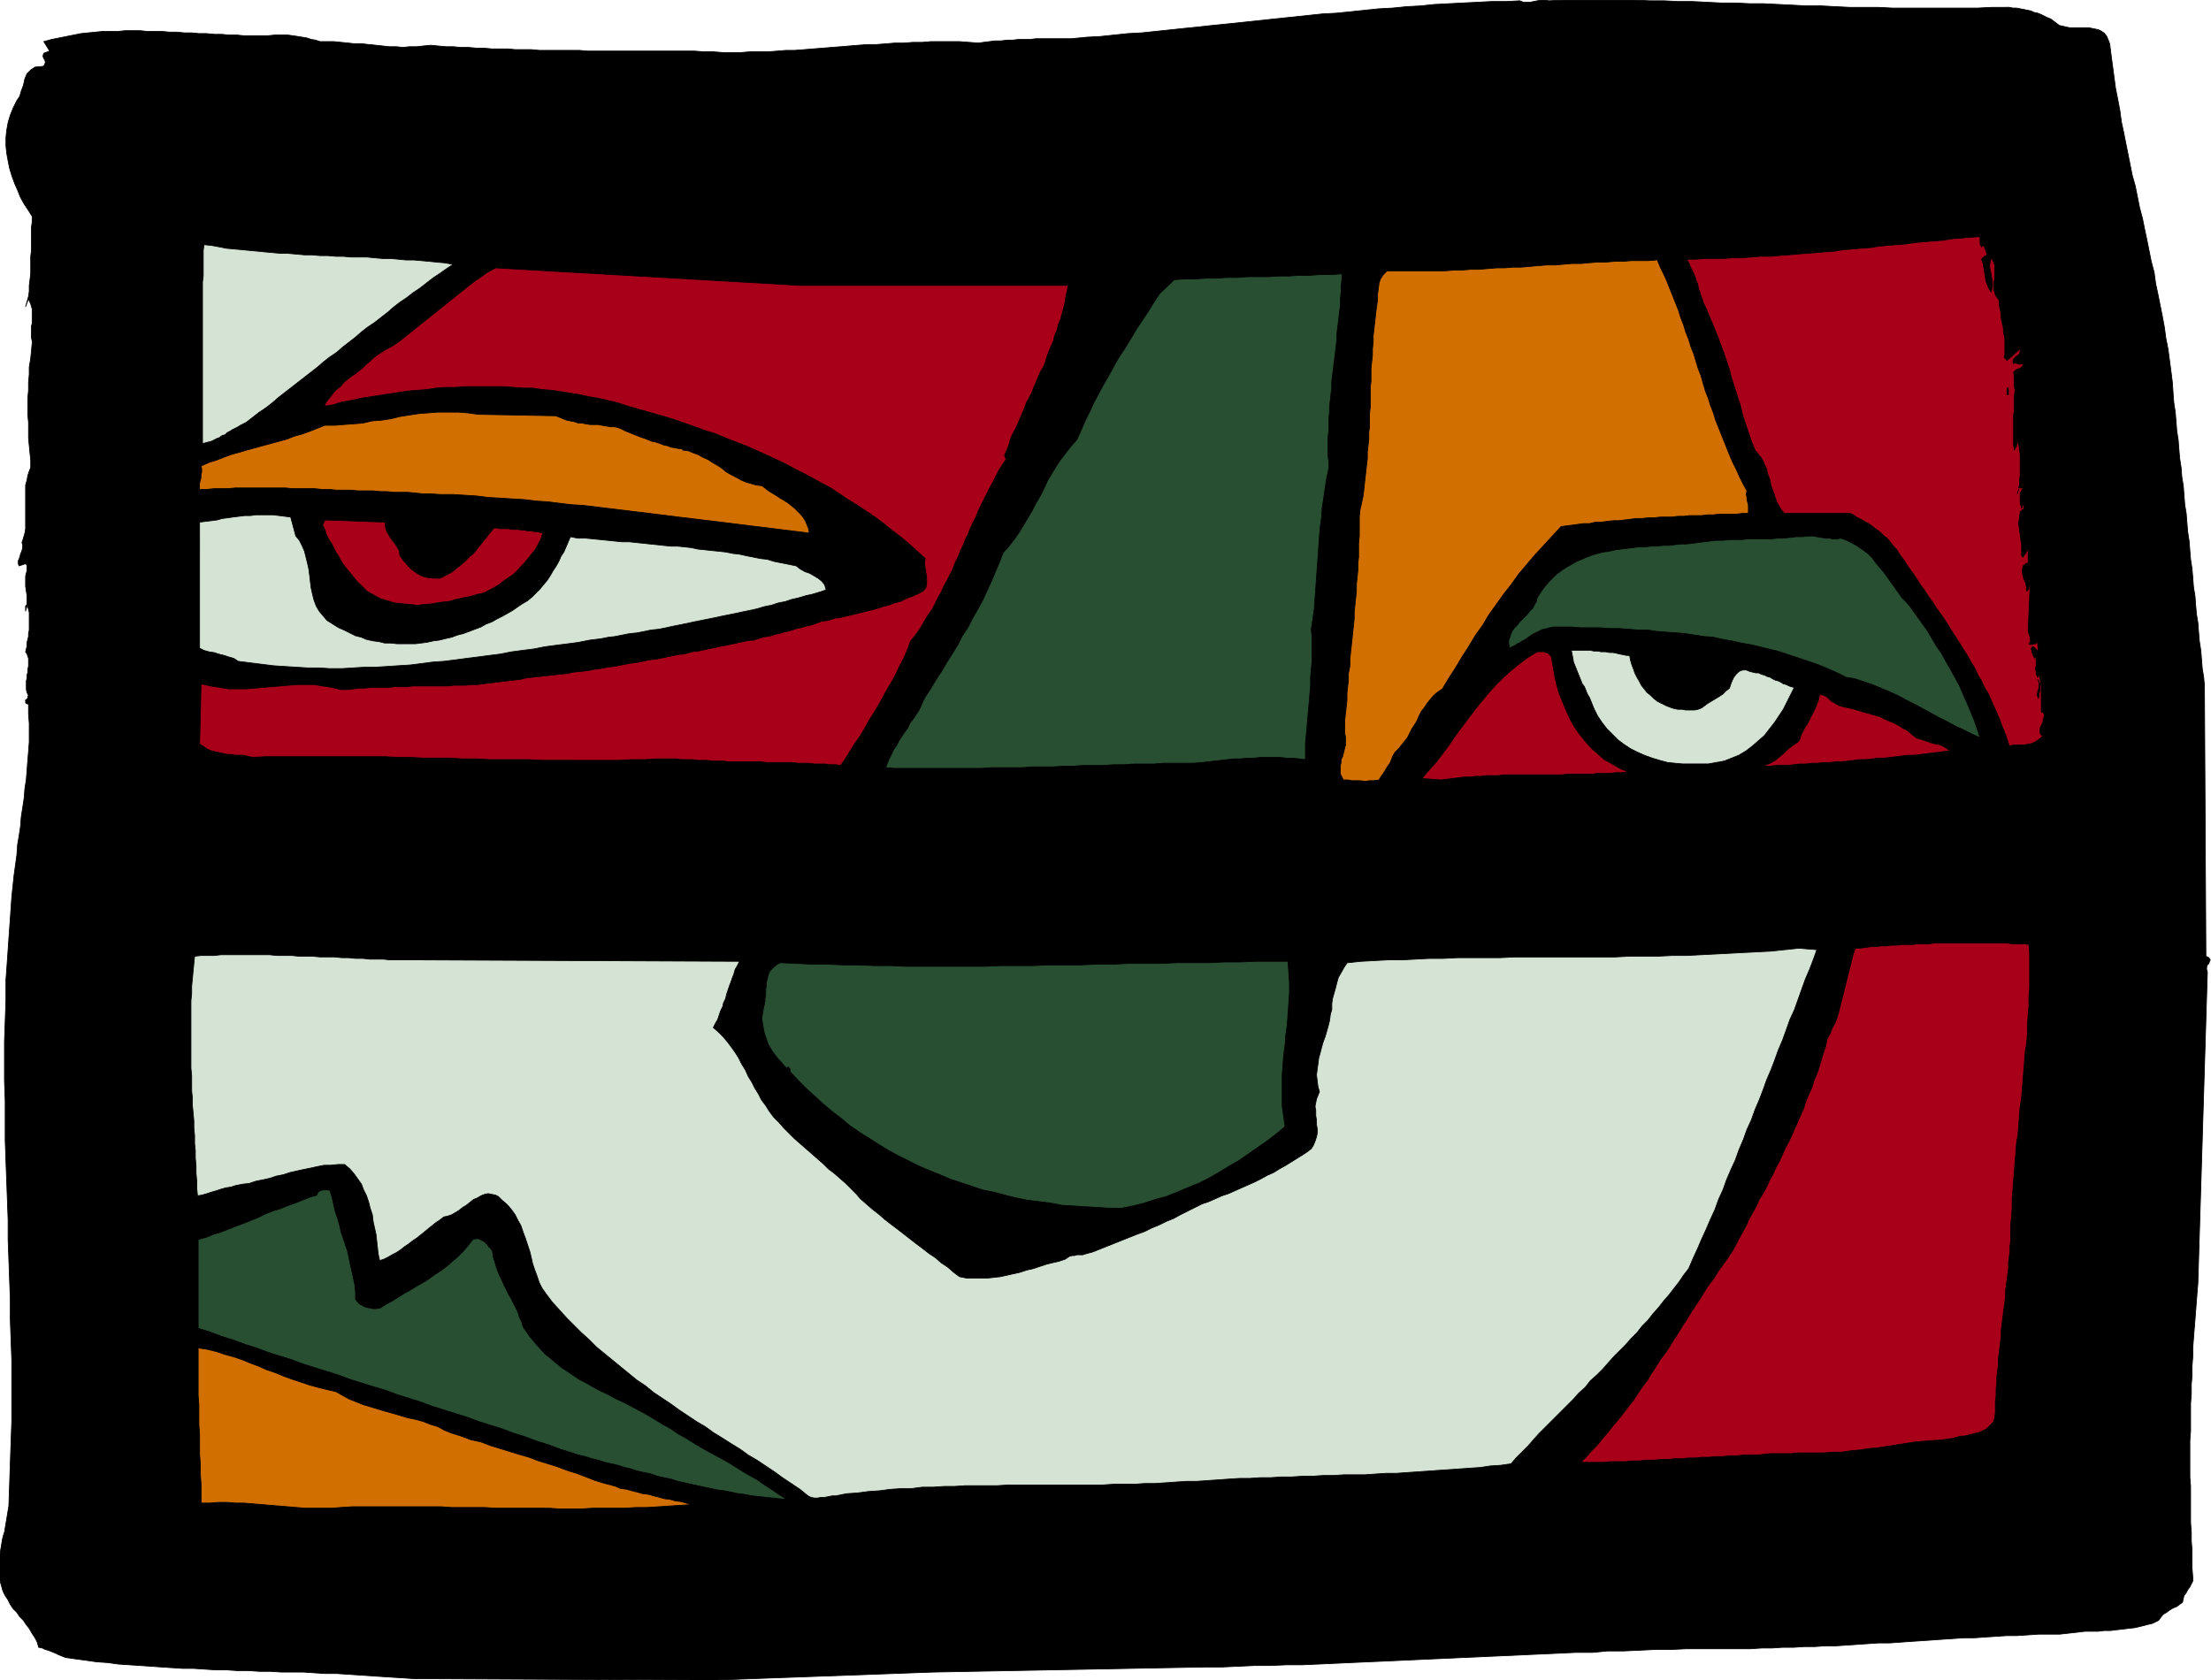 <svg xmlns="http://www.w3.org/2000/svg" fill-rule="evenodd" height="372.752" preserveAspectRatio="none" stroke-linecap="round" viewBox="0 0 3035 2307" width="490.455"><style>.pen0{stroke:#000;stroke-width:1;stroke-linejoin:round}.brush1{fill:#000}.pen1{stroke:none}.brush2{fill:#a80019}.brush3{fill:#d4e3d4}.brush4{fill:#d17000}.brush5{fill:#294f33}</style><path class="pen1 brush1" d="M2753 10h5l5 1h5l5 1 5 1 5 1 5 1 4 2 5 1 5 2 4 2 4 2 5 2 4 3 4 3 4 3 5 1 4 1 5 1h26l5 1 5 1 4 1 4 2 4 3 3 4 2 5 2 5 2 16 2 15 2 15 2 15 3 15 3 16 2 15 3 14 3 15 3 15 3 15 3 15 4 14 3 15 3 15 4 15 3 15 3 14 3 15 3 15 4 15 2 15 3 14 3 15 3 15 3 16 2 15 3 15 2 15 2 15 2 16 1 15 1 13 2 13 1 12 1 13 2 13 1 13 1 12 2 13 1 13 2 12 1 13 1 13 2 12 1 13 1 12 2 13 1 13 1 12 2 13 1 12 1 13 2 12 1 13 1 12 2 12 1 13 1 12 2 13 1 12 1 13 2 12 1 12 2 371 4 2 2 3-1 2-1 3-2 2-1 3v3l1 4-13 427-1 12-1 13-1 13-1 13-1 12-1 13-1 13v12l-1 13v13l-1 12v13l-1 13v38l-1 13v50l1 13v50l1 13v12l1 13v24l1 13v5l-2 4-2 4-3 4-2 4-3 4-1 4-1 5-4 3-4 3-5 2-5 3-4 3-5 3-3 4-3 4-8 4-8 2-8 2-8 2-9 1-8 1-9 1-8 1h-9l-8 1h-18l-8 1-9 1-9 1-9 1h-29l-15 1-15 1h-14l-15 1-15 1-14 1h-15l-14 1-15 1-14 1-15 1-15 1-14 1-14 1h-15l-15 1-14 1-15 1-15 1h-14l-15 1h-14l-15 1h-15l-15 1h-14l-15 1h-88l-21 1h-22l-21 1-22 1h-22l-21 2h-23l-21 1-22 1-22 1-22 1-22 1-22 1-23 1-22 1-22 1-22 1-22 1-22 1-23 1-22 1-22 1-22 1-22 1h-22l-22 1h-22l-22 1-22 1h-22l-375 7-302 11-411-2-15-1-16-1-15-1-15-1-15-1-15-1-15-1h-16l-15-1-15-1h-30l-15-1h-15l-15-1h-15l-15-1h-15l-15-1-15-1h-15l-15-1-15-1-14-1-15-1-15-1-15-1-14-2-15-1-14-2-15-2-14-2-5-2-5-2-4-2-5-2-5-2-4-1-4-2-5-1-2-7-3-6-4-6-4-7-4-5-4-6-5-5-4-6-5-5-4-6-3-6-4-6-3-6-2-7-2-7-1-7v-26l1-5 1-6 1-6 1-6 1-5 2-6 1-6 1-6 1-6 1-6 1-6 1-6 1-29 1-30 1-29 1-28v-85l-1-27-1-28v-28l-1-27-1-28-1-27v-27l-1-27-1-27-1-27-1-28v-54l-1-28v-54l1-28 1-28v-28l2-28 2-29 2-28 2-29 3-29 4-29 1-14 2-12 2-13 1-13 2-13 2-13 1-13 2-13 1-13 1-13 1-12 1-13v-26l-1-13v-13l-3-1-1-1v-4l2-1 1-2v-2l1-1-2-4-1-4v-12l1-4v-4l1-4v-4l1-4v-11l-1-3-1-3-2-3 1-4 1-4v-5l1-4 1-4v-4l1-5v-24l-1-4-1-4-1-3-2 2v7l2-7v-14l-1-6-1-7v-14l2-8v-7l-2-2-9 3-1-3v-4l2-5 1-4 2-5 1-4v-4l-1-3 2-6 2-7 1-6v-60l2-7 1-6 2-6 2-5v-10l-1-10-1-10-1-11v-21l-1-11v-22l1-11v-11l1-11v-10l2-12 1-10 1-11v-3l-1-4v-16l1-4v-20l-1-3-1-4-2-4-1-3-4 11 2-7 2-7 1-7v-8l1-8 1-8v-24l1-8v-32l1-7v-8l-5-8-6-9-5-9-4-10-4-9-4-11-3-10-2-10-2-11-1-10v-11l1-10 2-11 3-10 4-10 5-10 4-6 2-7 3-8 2-9 3-7 5-5 6-4 11-1 2-2 1-3v-2l-1-2-1-2-1-2v-2l1-3 8-3-8-13 11-3 10-2 10-2 10-2 10-2 10-1 10-1 10-1h21l10-1h20l10 1h20l10 1h10l11 1h10l10 1h10l11 1h10l10 1h11l10 1h32l10-1h18l7 1 7 1 6 1 6 1 6 2 6 1 6 2h19l10 1 10 1 9 1h10l9 1 10 1 9 1 9 1h10l9 1 9-1h10l9-1 10-1 10 1 11 1h10l10 1h11l11 1h10l11 1h22l10 1h22l11 1h55l11 1h147l13 1h13l13 1h25l12-1h25l13-1 12-1h12l13-1 12-1 13-1 12-1 13-1 12-1 12-1 13-1h12l13-1 12-1h13l12-1h13l12-1h39l13 1 13 1 7-1 8-1 8-1h8l8-1h8l8-1h16l8-1h49l20-2 19-1 19-2 19-2 19-1 19-2 19-2 19-2 20-2 18-2 20-2 19-2 19-2 19-2 19-2 19-2 19-2 19-2 19-1 20-2 19-2 19-2 19-1 20-2 19-1 19-2 20-1 19-1 20-1 19-1h20l19-1 5 2h9l5-1 5-1 6-1h5l5 1 20-1h98l20 1h20l20 1h19l20 1 19 1h20l20 1h19l20 1 20 1 19 1h20l19 1 20 1h39l20 1h116l20-1h19z"/><path class="pen0" fill="none" d="M2753 10h5l5 1h5l5 1 5 1 5 1 5 1 4 2 5 1 5 2 4 2 4 2 5 2 4 3 4 3 4 3h0l5 1 4 1 5 1h26l5 1 5 1 4 1 4 2 4 3 3 4 2 5 2 5h0l2 16 2 15 2 15 2 15 3 15 3 16 2 15 3 14 3 15 3 15 3 15 3 15 4 14 3 15 3 15 4 15 3 15 3 14 3 15 3 15 4 15 2 15 3 14 3 15 3 15 3 16 2 15 3 15 2 15 2 15 2 16 1 15h0l1 13 2 13 1 12 1 13 2 13 1 13 1 12 2 13 1 13 2 12 1 13 1 13 2 12 1 13 1 12 2 13 1 13 1 12 2 13 1 12 1 13 2 12 1 13 1 12 2 12 1 13 1 12 2 13 1 12 1 13 2 12 1 12 2 371h0l4 2 2 3-1 2-1 3-2 2-1 3v3l1 4-13 427h0l-1 12-1 13-1 13-1 13-1 12-1 13-1 13v12l-1 13v13l-1 12v13l-1 13v38l-1 13v50l1 13v50l1 13v12l1 13v24l1 13h0v5l-2 4-2 4-3 4-2 4-3 4-1 4-1 5h0l-4 3-4 3-5 2-5 3-4 3-5 3-3 4-3 4h0l-8 4-8 2-8 2-8 2-9 1-8 1-9 1-8 1h-9l-8 1h-18l-8 1-9 1-9 1-9 1h0-29l-15 1-15 1h-14l-15 1-15 1-14 1h-15l-14 1-15 1-14 1-15 1-15 1-14 1-14 1h-15l-15 1-14 1-15 1-15 1h-14l-15 1h-14l-15 1h-15l-15 1h-14l-15 1h-45 0-43l-21 1h-22l-21 1-22 1h-22l-21 2h-23l-21 1-22 1-22 1-22 1-22 1-22 1-23 1-22 1-22 1-22 1-22 1-22 1-23 1-22 1-22 1-22 1-22 1h-22l-22 1h-22l-22 1-22 1h-22l-375 7-302 11-411-2h0l-15-1-16-1-15-1-15-1-15-1-15-1-15-1h-16l-15-1-15-1h-30l-15-1h-15l-15-1h-15l-15-1h-15l-15-1-15-1h-15l-15-1-15-1-14-1-15-1-15-1-15-1-14-2-15-1-14-2-15-2-14-2h0l-5-2-5-2-4-2-5-2-5-2-4-1-4-2-5-1h0l-2-7-3-6-4-6-4-7-4-5-4-6-5-5-4-6-5-5-4-6-3-6-4-6-3-6-2-7-2-7-1-7h0v-26l1-5 1-6 1-6 1-6 1-5 2-6 1-6 1-6 1-6 1-6 1-6 1-6h0l1-29 1-30 1-29 1-28v-85l-1-27-1-28v-28l-1-27-1-28-1-27v-27l-1-27-1-27-1-27-1-28v-54l-1-28v-54l1-28 1-28v-28l2-28 2-29 2-28 2-29 3-29 4-29h0l1-14 2-12 2-13 1-13 2-13 2-13 1-13 2-13 1-13 1-13 1-12 1-13v-26l-1-13v-13h0l-3-1-1-1v-4l2-1 1-2v-2l1-1h0l-2-4-1-4v-12l1-4v-4l1-4v-4l1-4v-11l-1-3-1-3-2-3h0l1-4 1-4v-5l1-4 1-4v-4l1-5v-24l-1-4-1-4-1-3h0l-2 2v7h0l2-7v-14l-1-6-1-7v-14l2-8h0v-7l-2-2-9 3h0l-1-3v-4l2-5 1-4 2-5 1-4v-4l-1-3h0l2-6 2-7 1-6v-60l2-7 1-6 2-6 2-5h0v-10l-1-10-1-10-1-11v-21l-1-11v-22l1-11v-11l1-11v-10l2-12 1-10 1-11h0v-3l-1-4v-16l1-4v-20l-1-3-1-4-2-4-1-3-4 11h0l2-7 2-7 1-7v-8l1-8 1-8v-24l1-8v-32l1-7v-8h0l-5-8-6-9-5-9-4-10-4-9-4-11-3-10-2-10-2-11-1-10v-11l1-10 2-11 3-10 4-10 5-10h0l4-6 2-7 3-8 2-9 3-7 5-5 6-4 11-1h0l2-2 1-3v-2l-1-2-1-2-1-2v-2l1-3 8-3-8-13h0l11-3 10-2 10-2 10-2 10-2 10-1 10-1 10-1h21l10-1h20l10 1h20l10 1h10l11 1h10l10 1h10l11 1h10l10 1h11l10 1h32l10-1h18l7 1 7 1 6 1 6 1 6 2 6 1 6 2h19l10 1 10 1 9 1h10l9 1 10 1 9 1 9 1h10l9 1 9-1h10l9-1 10-1h0l10 1 11 1h10l10 1h11l11 1h10l11 1h22l10 1h22l11 1h55l11 1h147l13 1h13l13 1h25l12-1h25l13-1 12-1h12l13-1 12-1 13-1 12-1 13-1 12-1 12-1 13-1h12l13-1 12-1h13l12-1h13l12-1h39l13 1 13 1h0l7-1 8-1 8-1h8l8-1h8l8-1h16l8-1h49l20-2 19-1 19-2 19-2 19-1 19-2 19-2 19-2 20-2 18-2 20-2 19-2 19-2 19-2 19-2 19-2 19-2 19-2 19-1 20-2 19-2 19-2 19-1 20-2 19-1 19-2 20-1 19-1 20-1 19-1h20l19-1h0l5 2h9l5-1 5-1 6-1h5l5 1h0l20-1h98l20 1h20l20 1h19l20 1 19 1h20l20 1h19l20 1 20 1 19 1h20l19 1 20 1h39l20 1h116l20-1h19"/><path class="pen1 brush2" d="m2717 325 1 2v8l1 2 1 2 2-1v-4l6 16-2 1-2 1-2 2-2 2 2 5 1 6 1 6 1 6 1 7 2 5 2 5 3 5 2-7v-6l-1-6-1-6-1-5-1-6 1-6 1-5 2 3 2 4 1 3v19l-1 4v11l1 3 1 4 2 3 3 4v5l1 5 1 5 1 5v5l1 5 1 4 1 5v4l1 5 1 5v21l-1 5 4 4 18-16v4l-1 3-2 2-2 1-2 2-2 2-1 3 1 4v-1l2-1 2 1 3 1h4l2-1v-4l1 4-1 2-1 2-2 2-2 1-3 1-3 2-2 2 1 7v12l1 7-1 6v20l-1 7v41l1 7 1-2 1-2 1-1v-2l1-2v-5l1 3 1 4 1 4v4l1 4v31l-1 5v8l-1 3h6l-2 4-2 3v14l1 3 1 4 3-8v10h-2l-1 1-2 2v2l-1 4v4l-1 4v4l1 4v4l1 3v4l1 4v3l1 3v17l2 2 7-11v20l-2-1-2 2-2 1-1 1-1 5v4l1 5 1 4 2 4 1 4 1 5v4l2-2 1-2v-2l1-2v-6l1-1-3 69v2l1 2 1 3 1 2v7l-2 2 1 1h4l2-1h2l1-1 2-1 1 13-7-7-2 1-1 2 1 2v2l1 3 1 2 1 2 1 2 1-1 1-2-1-2 1-2v17l-1 4 1 5v3l2 4 1-1v-5l2 6 1 6 1 7v35h3l1 5-1 4-1 5-2 4-2 5v4l1 3 3 3-5 4-4 3-6 3-5 1-7 1h-12l-7 1-3-9-3-9-4-9-3-9-4-9-4-9-4-9-4-9-5-8-4-9-5-8-4-9-5-8-5-9-5-8-5-8-5-8-6-9-5-8-5-8-6-9-6-8-5-8-6-8-5-8-6-8-5-8-6-9-6-8-5-8-6-8-5-8-4-4-3-4-3-4-4-4-4-3-4-4-4-3-4-3-4-3-4-3-4-2-5-3-4-2-4-2-4-3-5-2h-90l-4-5-3-5-3-5-2-6-2-6-2-5-2-6-1-6-2-6-2-5-1-6-3-6-2-5-3-5-4-5-4-5-5-12-4-12-4-12-4-12-3-13-4-12-4-13-4-12-3-12-4-12-4-12-5-13-4-11-5-12-5-12-5-12-2-4-2-4-1-4-2-5-1-4-2-5-1-4-1-5-2-4-1-4-2-5-2-4-2-4-2-5-2-4-2-3h13l12-1h26l13-1h13l12-1 13-1h13l12-1 13-1 12-1 13-1 13-1 12-1 13-1 12-2 13-1 12-1 13-1 12-2 12-1 13-1 12-1 13-2 12-1 12-1 13-1 12-2 13-1 12-1 13-1z"/><path class="pen0" fill="none" d="M2717 325h0l1 2v8l1 2 1 2h0l2-1v-4l6 16h0l-2 1-2 1-2 2-2 2h0l2 5 1 6 1 6 1 6 1 7 2 5 2 5 3 5h0l2-7v-6l-1-6-1-6-1-5-1-6 1-6 1-5h0l2 3 2 4 1 3v19l-1 4v11l1 3 1 4 2 3 3 4h0v5l1 5 1 5 1 5v5l1 5 1 4 1 5v4l1 5 1 5v21l-1 5 4 4 18-16h0v4l-1 3-2 2-2 1-2 2-2 2-1 3 1 4h0v-1l2-1 2 1 3 1h4l2-1v-4h0l1 4-1 2-1 2-2 2-2 1-3 1-3 2-2 2h0l1 7v12l1 7-1 6v20l-1 7v41l1 7h0l1-2 1-2 1-1v-2l1-2v-5h0l1 3 1 4 1 4v4l1 4v31l-1 5v8l-1 3h6l-2 4-2 3v14l1 3 1 4 3-8v10h0-2l-1 1-2 2v2h0l-1 4v4l-1 4v4l1 4v4l1 3v4l1 4v3l1 3v17l2 2 7-11v20h0l-2-1-2 2-2 1-1 1h0l-1 5v4l1 5 1 4 2 4 1 4 1 5v4h0l2-2 1-2v-2l1-2v-6l1-1-3 69h0v2l1 2 1 3 1 2v7l-2 2h0l1 1h4l2-1h2l1-1 2-1 1 13-7-7h0l-2 1-1 2 1 2v2l1 3 1 2 1 2 1 2h0l1-1 1-2-1-2 1-2h0v17l-1 4 1 5v3l2 4h0l1-1v-5h0l2 6 1 6 1 7v35h3l1 5-1 4-1 5-2 4-2 5v4l1 3 3 3h0l-5 4-4 3-6 3-5 1-7 1h-12l-7 1h0l-3-9-3-9-4-9-3-9-4-9-4-9-4-9-4-9-5-8-4-9-5-8-4-9-5-8-5-9-5-8-5-8-5-8-6-9-5-8-5-8-6-9-6-8-5-8-6-8-5-8-6-8-5-8-6-9-6-8-5-8-6-8-5-8h0l-4-4-3-4-3-4-4-4-4-3-4-4-4-3-4-3-4-3-4-3-4-2-5-3-4-2-4-2-4-3-5-2h-90 0l-4-5-3-5-3-5-2-6-2-6-2-5-2-6-1-6-2-6-2-5-1-6-3-6-2-5-3-5-4-5-4-5h0l-5-12-4-12-4-12-4-12-3-13-4-12-4-13-4-12-3-12-4-12-4-12-5-13-4-11-5-12-5-12-5-12h0l-2-4-2-4-1-4-2-5-1-4-2-5-1-4-1-5-2-4-1-4-2-5-2-4-2-4-2-5-2-4-2-3h13l12-1h26l13-1h13l12-1 13-1h13l12-1 13-1 12-1 13-1 13-1 12-1 13-1 12-2 13-1 12-1 13-1 12-2 12-1 13-1 12-1 13-2 12-1 12-1 13-1 12-2 13-1 12-1 13-1"/><path class="pen1 brush3" d="m622 363-9 6-10 7-9 6-9 7-9 7-9 6-9 7-9 6-9 7-8 7-9 7-9 7-9 6-9 7-8 7-9 7-9 7-8 7-9 6-9 7-8 7-9 7-9 7-9 7-9 7-9 7-9 7-8 7-9 7-9 6-9 7-9 7-4 2-4 2-3 2-4 2-4 2-3 2-4 2-3 3-4 1-4 3-3 1-4 2-4 2-4 1-4 1-4 1V387l1-8v-35l1-8 10 1 11 2 10 2 11 1 11 1 10 1 11 1 10 1 11 1 11 1h10l11 1 11 1h10l11 1h11l11 1h10l11 1h22l10 1 11 1h11l11 1 10 1h11l11 1 11 1 10 1 11 1 11 2z"/><path class="pen0" fill="none" d="M622 363h0l-9 6-10 7-9 6-9 7-9 7-9 6-9 7-9 6-9 7-8 7-9 7-9 7-9 6-9 7-8 7-9 7-9 7-8 7-9 6-9 7-8 7-9 7-9 7-9 7-9 7-9 7-9 7-8 7-9 7-9 6-9 7-9 7h0l-4 2-4 2-3 2-4 2-4 2-3 2-4 2-3 3-4 1-4 3-3 1-4 2-4 2-4 1-4 1-4 1h0V387l1-8v-35l1-8h0l10 1 11 2 10 2 11 1 11 1 10 1 11 1 10 1 11 1 11 1h10l11 1 11 1h10l11 1h11l11 1h10l11 1h22l10 1 11 1h11l11 1 10 1h11l11 1 11 1 10 1 11 1 11 2"/><path class="pen1 brush4" d="m2275 357 4 10 5 10 4 9 4 10 4 10 4 10 4 10 3 10 4 10 3 10 4 10 3 10 4 10 3 10 3 10 4 10 3 11 3 10 4 10 3 10 4 10 3 10 4 10 4 10 4 10 4 10 4 10 4 9 5 10 4 9 5 10 5 9-1 5 1 4v3l1 4 1 4v11h-8l-8 1h-24l-8 1h-8l-8 1h-17l-8 1h-8l-8 1h-16l-8 1h-8l-9 1h-8l-8 1-8 1-8 1h-8l-8 1-8 1h-8l-8 2h-8l-8 1-7 1-8 1-8 1-12 13-12 13-12 13-11 13-11 13-10 14-11 14-10 14-10 14-9 15-10 14-9 15-9 14-9 15-9 14-9 15-6 4-6 5-5 6-4 5-4 6-4 5-3 6-3 7-3 5-4 6-3 6-3 6-4 5-4 5-4 5-5 5-3 5-2 5-2 5-3 4-3 5-3 5-3 4-3 5-7 1h-6l-6 1-7-1h-11l-6-1h-6l-2-4-2-4v-12l1-4v-4l2-4 1-4 1-4 1-4 1-4v-11l-1-5v-18l1-9 1-9 1-9v-10l1-9 1-9v-9l2-10v-9l1-10 1-9 1-9 1-10 1-9 1-10v-9l1-9 1-10 1-9v-10l1-9 1-10v-9l1-9v-19l1-10v-27l1-9 2-9 2-9 1-8 1-9 1-9 1-9 1-9 1-8v-9l1-9 1-9v-9l1-8v-18l1-9v-27l1-8v-18l1-9 1-9v-9l1-9v-9l1-8 1-9 1-9 1-9 1-7 1-7v-8l1-7 1-8 2-6 4-6 5-5h80l12-1h11l12-1h11l12-1 12-1h11l12-1h11l12-1 11-1 12-1h12l11-1 12-1h12l11-1 12-1h12l11-1h12l12-1h23l12-1z"/><path class="pen0" fill="none" d="M2275 357h0l4 10 5 10 4 9 4 10 4 10 4 10 4 10 3 10 4 10 3 10 4 10 3 10 4 10 3 10 3 10 4 10 3 11 3 10 4 10 3 10 4 10 3 10 4 10 4 10 4 10 4 10 4 10 4 9 5 10 4 9 5 10 5 9h0l-1 5 1 4v3l1 4 1 4v11h0-8l-8 1h-24l-8 1h-8l-8 1h-17l-8 1h-8l-8 1h-16l-8 1h-8l-9 1h-8l-8 1-8 1-8 1h-8l-8 1-8 1h-8l-8 2h-8l-8 1-7 1-8 1-8 1h0l-12 13-12 13-12 13-11 13-11 13-10 14-11 14-10 14-10 14-9 15-10 14-9 15-9 14-9 15-9 14-9 15h0l-6 4-6 5-5 6-4 5-4 6-4 5-3 6-3 7-3 5-4 6-3 6-3 6-4 5-4 5-4 5-5 5h0l-3 5-2 5-2 5-3 4-3 5-3 5-3 4-3 5h0l-7 1h-6l-6 1-7-1h-11l-6-1h-6 0l-2-4-2-4v-12l1-4v-4l2-4 1-4 1-4 1-4 1-4v-11l-1-5h0v-18l1-9 1-9 1-9v-10l1-9 1-9v-9l2-10v-9l1-10 1-9 1-9 1-10 1-9 1-10v-9l1-9 1-10 1-9v-10l1-9 1-10v-9l1-9v-19l1-10v-27h0l1-9 2-9 2-9 1-8 1-9 1-9 1-9 1-9 1-8v-9l1-9 1-9v-9l1-8v-18l1-9v-27l1-8v-18l1-9 1-9v-9l1-9v-9l1-8 1-9 1-9 1-9h0l1-7 1-7v-8l1-7 1-8 2-6 4-6 5-5h80l12-1h11l12-1h11l12-1 12-1h11l12-1h11l12-1 11-1 12-1h12l11-1 12-1h12l11-1 12-1h12l11-1h12l12-1h23l12-1"/><path class="pen1 brush2" d="m1466 392-1 7-2 8-1 8-2 8-2 7-2 8-3 7-2 8-3 7-2 8-3 7-3 7-3 8-2 7-3 7-4 7-3 7-3 7-3 7-3 8-4 7-3 6-3 8-3 7-3 7-3 7-3 7-4 7-3 7-2 8-3 7-3 7 2 6-5 7-5 8-4 8-4 8-4 7-4 8-4 8-4 8-4 8-3 8-4 8-4 8-3 8-4 8-3 8-4 8-3 8-4 8-3 8-4 8-4 8-4 7-4 9-4 7-4 8-4 8-5 7-5 8-4 7-5 8-5 7-6 7-4 11-5 12-6 11-5 11-6 11-6 10-6 11-6 11-6 10-7 11-6 11-6 10-7 10-7 11-6 10-7 10-7-1h-7l-8-1h-14l-8-1h-15l-7-1h-36l-8-1h-44l-7-1h-15l-7-1h-14l-7-1h-15l-7-1h-25l-18 1h-18l-18 1H742l-18-1h-53l-18-1h-18l-18-1h-36l-17-1h-18l-18-1H365l-18 1-5-1-4-1-5-1h-10l-5-1h-5l-5-1-5-1-4-1-5-1-4-1-5-2-3-2-4-3-4-2 2-83 13 3 13 2 12 2h24l12-1 11-1 12-1 12-1 11-1 12-1h23l12 2 13 2 12 3h8l9-1 8-1h8l8-1h25l8-1h16l9-1h48l8-1h16l8-1h9l8-1 8-1 8-1 8-1 9-1 8-1 9-1 8-2 9-1 9-1 9-1 10-1 9-1 10-1 9-2 10-1 10-1 9-2 9-1 10-2 9-1 10-2 10-2 9-1 10-2 9-2 10-1 9-2 10-2 9-2 10-1 10-3 9-1 9-2 10-2 9-2 10-2 10-2 9-2 9-2 10-1 6-2 6-2 6-1 6-1 5-2 6-1 6-2 6-1 6-2 6-2 6-1 6-2 5-1 7-2 5-2 6-2 8-1 9-3 8-1 8-2 9-2 8-2 8-2 8-2 8-2 9-3 8-2 8-3 8-2 8-4 8-3 7-3 8-4 4-5 1-6v-7l-1-7-1-7-1-7 1-6-11-10-11-10-12-10-12-9-11-9-12-9-12-8-12-8-13-8-12-8-12-8-13-7-13-7-13-7-12-6-13-7-13-6-13-6-13-6-14-6-13-5-13-5-14-6-13-4-14-5-14-5-14-5-13-4-14-4-14-4-14-4-14-4-12-4-13-3-12-3-13-2-13-3-13-2-13-2-13-2-13-1-13-2h-13l-13-1-14-1h-52l-14 1h-13l-13 1-13 2-13 1-13 1-13 2-13 2-13 2-13 2-13 2-13 3-12 2-13 4-12 2 2-5 4-5 4-5 3-4 5-5 5-4 4-5 5-4 5-4 6-4 5-4 5-4 5-5 5-4 4-4 5-4 11-7 11-6 10-7 10-8 10-8 10-8 10-8 10-8 10-8 10-8 10-8 10-8 10-8 10-7 10-7 11-6 418 24h368z"/><path class="pen0" fill="none" d="M1466 392h0l-1 7-2 8-1 8-2 8-2 7-2 8-3 7-2 8-3 7-2 8-3 7-3 7-3 8-2 7-3 7-4 7-3 7-3 7-3 7-3 8-4 7-3 6-3 8-3 7-3 7-3 7-3 7-4 7-3 7-2 8-3 7-3 7 2 6h0l-5 7-5 8-4 8-4 8-4 7-4 8-4 8-4 8-4 8-3 8-4 8-4 8-3 8-4 8-3 8-4 8-3 8-4 8-3 8-4 8-4 8-4 7-4 9-4 7-4 8-4 8-5 7-5 8-4 7-5 8-5 7-6 7h0l-4 11-5 12-6 11-5 11-6 11-6 10-6 11-6 11-6 10-7 11-6 11-6 10-7 10-7 11-6 10-7 10h0l-7-1h-7l-8-1h-14l-8-1h-15l-7-1h-36l-8-1h-44l-7-1h-15l-7-1h-14l-7-1h-15l-7-1h-7 0-18l-18 1h-18l-18 1H742l-18-1h-53l-18-1h-18l-18-1h-36l-17-1h-18l-18-1H365l-18 1h0l-5-1-4-1-5-1h-10l-5-1h-5l-5-1-5-1-4-1-5-1-4-1-5-2-3-2-4-3-4-2 2-83h0l13 3 13 2 12 2h24l12-1 11-1 12-1 12-1 11-1 12-1h23l12 2 13 2 12 3h8l9-1 8-1h8l8-1h25l8-1h16l9-1h48l8-1h16l8-1h9l8-1 8-1 8-1 8-1 9-1 8-1 9-1 8-2 9-1h0l9-1 9-1 10-1 9-1 10-1 9-2 10-1 10-1 9-2 9-1 10-2 9-1 10-2 10-2 9-1 10-2 9-2 10-1 9-2 10-2 9-2 10-1 10-3 9-1 9-2 10-2 9-2 10-2 10-2 9-2 9-2 10-1h0l6-2 6-2 6-1 6-1 5-2 6-1 6-2 6-1 6-2 6-2 6-1 6-2 5-1 7-2 5-2 6-2h0l8-1 9-3 8-1 8-2 9-2 8-2 8-2 8-2 8-2 9-3 8-2 8-3 8-2 8-4 8-3 7-3h0l8-4 4-5 1-6v-7l-1-7-1-7-1-7 1-6h0l-11-10-11-10-12-10-12-9-11-9-12-9-12-8-12-8-13-8-12-8-12-8-13-7-13-7-13-7-12-6-13-7-13-6-13-6-13-6-14-6-13-5-13-5-14-6-13-4-14-5-14-5-14-5-13-4-14-4-14-4-14-4-14-4h0l-12-4-13-3-12-3-13-2-13-3-13-2-13-2-13-2-13-1-13-2h-13l-13-1-14-1h-52l-14 1h-13l-13 1-13 2-13 1-13 1-13 2-13 2-13 2-13 2-13 2-13 3-12 2-13 4-12 2h0l2-5 4-5 4-5 3-4 5-5 5-4 4-5 5-4 5-4 6-4 5-4 5-4 5-5 5-4 4-4 5-4h0l11-7 11-6 10-7 10-8 10-8 10-8 10-8 10-8 10-8 10-8 10-8 10-8 10-8 10-7 10-7 11-6 418 24h368"/><path class="pen1 brush5" d="M1842 376v8l-1 8v9l-1 8v9l-1 8-1 8-1 9-1 8-1 8v8l-1 8-1 9-1 8-1 8-1 8-1 8-1 9v8l-1 8-1 9-1 8v8l-1 9v17l-1 8v26l1 8v9l-3 14-2 13-2 14-2 13-1 14-2 14-1 14-1 14-1 14-1 14-1 14-1 14-1 14-1 14-2 14-2 13 1 11v33l-1 11-1 11v11l-1 12-1 12-1 11-1 11-1 12-1 11-1 11v22l-9-1-8-1h-9l-9-1h-27l-9 1h-9l-9 1h-9l-9 1-9 1-9 1-8 1-9 1-13 1h-40l-13 1h-27l-14 1h-14l-14 1h-28l-14 1h-13l-15 1h-28l-13 1h-42l-14 1h-120l-12-1 2-6 3-7 3-6 3-6 4-6 3-6 4-6 4-6 4-5 3-7 4-5 4-6 4-6 3-6 3-7 3-6 8-12 7-12 8-12 7-12 7-11 8-13 6-12 8-12 6-12 7-12 7-13 6-13 6-13 5-12 6-14 5-13 8-9 7-9 7-10 6-10 6-10 6-10 5-10 6-10 5-10 5-11 6-10 6-10 6-9 7-9 7-9 8-9 6-13 6-14 6-12 6-13 7-13 7-13 7-12 7-13 7-12 8-12 8-13 7-12 8-12 8-12 8-13 8-12 20-19 15-1h14l15-1h14l14-1h14l15-1h28l15-1h14l14-1h15l14-1h15l14-1z"/><path class="pen0" fill="none" d="M1842 376h0v8l-1 8v9l-1 8v9l-1 8-1 8-1 9-1 8-1 8v8l-1 8-1 9-1 8-1 8-1 8-1 8-1 9v8l-1 8-1 9-1 8v8l-1 9v17l-1 8v26l1 8v9h0l-3 14-2 13-2 14-2 13-1 14-2 14-1 14-1 14-1 14-1 14-1 14-1 14-1 14-1 14-2 14-2 13h0l1 11v33l-1 11-1 11v11l-1 12-1 12-1 11-1 11-1 12-1 11-1 11v22h0l-9-1-8-1h-9l-9-1h-27l-9 1h-9l-9 1h-9l-9 1-9 1-9 1-8 1-9 1h0l-13 1h-40l-13 1h-27l-14 1h-14l-14 1h-28l-14 1h-13l-15 1h-28l-13 1h-42l-14 1h-120l-12-1h0l2-6 3-7 3-6 3-6 4-6 3-6 4-6 4-6 4-5 3-7 4-5 4-6 4-6 3-6 3-7 3-6h0l8-12 7-12 8-12 7-12 7-11 8-13 6-12 8-12 6-12 7-12 7-13 6-13 6-13 5-12 6-14 5-13h0l8-9 7-9 7-10 6-10 6-10 6-10 5-10 6-10 5-10 5-11 6-10 6-10 6-9 7-9 7-9 8-9h0l6-13 6-14 6-12 6-13 7-13 7-13 7-12 7-13 7-12 8-12 8-13 7-12 8-12 8-12 8-13 8-12 20-19h0l15-1h14l15-1h14l14-1h14l15-1h28l15-1h14l14-1h15l14-1h15l14-1"/><path class="pen1 brush1" d="M2755 533h2v9h-2v-9z"/><path class="pen0" fill="none" d="M2755 533h2v9h-2v-9"/><path class="pen1 brush4" d="m763 571 5 2 5 2 5 2 5 1 5 1 6 2h5l5 1 6 1h11l5 1 6 1 6 1h5l5 1 5 2 6 3 5 2 5 2 5 2 5 2 6 2 5 2 5 2 5 1 6 2 5 2 5 1 5 2 6 1 5 1h5v2l8 1 7 3 6 2 7 4 7 3 6 4 7 4 6 4 6 5 7 4 6 3 7 4 7 3 7 2 7 2 8 1 4 3 5 4 5 3 5 3 6 4 5 3 5 3 5 4 5 4 4 4 4 4 4 5 3 5 2 5 2 5 1 6-16-2-16-2-16-2-16-2-17-2-16-2-16-2-16-2-17-2-16-2-17-2-16-2-16-2-16-2-17-2-16-2-17-2-16-2-17-2-16-1-17-2-16-2-16-1-16-2-17-1-16-1-17-1-16-2-16-1-16-1h-17l-16-1h-9l-10-1-10-1h-19l-10-1h-9l-10-1h-20l-10-1h-20l-10-1h-10l-10-1h-30l-10-1h-69l-10 1h-19l-10 1h-10v-8l1-4 1-4v-4l1-4v-4l-1-4 11-5 10-3 10-4 11-4 11-3 10-3 11-3 11-3 11-3 11-3 11-3 10-4 11-3 11-4 10-4 10-4h14l12-1 14-1 12-1 13-3 13-1 13-2 12-3 13-2 13-2 13-1 13-1h28l13 1 14 2 107 2z"/><path class="pen0" fill="none" d="M763 571h0l5 2 5 2 5 2 5 1 5 1 6 2h5l5 1 6 1h11l5 1 6 1 6 1h5l5 1h0l5 2 6 3 5 2 5 2 5 2 5 2 6 2 5 2 5 2 5 1 6 2 5 2 5 1 5 2 6 1 5 1h5v2h0l8 1 7 3 6 2 7 4 7 3 6 4 7 4 6 4 6 5 7 4 6 3 7 4 7 3 7 2 7 2 8 1h0l4 3 5 4 5 3 5 3 6 4 5 3 5 3 5 4 5 4 4 4 4 4 4 5 3 5 2 5 2 5 1 6h0l-16-2-16-2-16-2-16-2-17-2-16-2-16-2-16-2-17-2-16-2-17-2-16-2-16-2-16-2-17-2-16-2-17-2-16-2-17-2-16-1-17-2-16-2-16-1-16-2-17-1-16-1-17-1-16-2-16-1-16-1h-17l-16-1h0-9l-10-1-10-1h-19l-10-1h-9l-10-1h-20l-10-1h-20l-10-1h-10l-10-1h-30l-10-1h-69l-10 1h-19l-10 1h-10 0v-8l1-4 1-4v-4l1-4v-4l-1-4h0l11-5 10-3 10-4 11-4 11-3 10-3 11-3 11-3 11-3 11-3 11-3 10-4 11-3 11-4 10-4 10-4h14l12-1 14-1 12-1 13-3 13-1 13-2 12-3 13-2 13-2 13-1 13-1h28l13 1 14 2 107 2"/><path class="pen1 brush1" d="m2771 672-2 6 2-6z"/><path class="pen0" fill="none" d="m2771 672-2 6 2-6"/><path class="pen1 brush3" d="m406 736 5 6 4 8 3 7 2 8 2 8 2 9 1 8 1 9 1 8 2 9 2 8 3 8 4 7 5 6 6 7 8 5 8 5 7 3 8 4 8 4 8 2 7 3 9 2 8 1 8 2h8l9 1h25l8-1 8-1 9-2 8-1 8-2 9-2 8-3 8-2 8-3 8-3 8-3 7-4 8-3 7-4 8-4 7-4 7-4 7-5 6-4 7-4 6-5 6-6 5-5 5-6 5-6 4-6 4-7 4-6 4-7 3-7 4-6 3-7 3-7 3-7 10 2h11l10 1 10 1 10 1 10 1 10 1h10l9 1 10 1 9 1 10 1 9 1 10 1h9l10 1 9 1 9 2 10 1 9 1 10 1 9 1 10 2 9 1 9 2 10 2 10 2 9 1 10 3 10 2 10 2 10 2 5 4 7 4 6 2 7 4 5 3 5 4 4 5 2 7-9 3-10 3-9 2-10 3-9 2-9 3-10 2-9 3-10 2-10 3-9 2-10 2-9 2-10 2-10 2-9 2-10 2-10 2-10 2-9 2-10 2-10 2-9 2-10 2-10 1-10 2-10 2-10 1-10 2-10 2-9 1-10 2-16 2-15 3-15 2-16 2-15 2-15 3-16 2-15 2-15 3-16 2-15 2-16 2-15 2-16 2-15 1-15 2-16 2-16 1-15 1-16 1h-15l-16 1-16 1h-16l-15-1h-16l-16-1-16-1-15-1-16-2-16-2-16-2-6-4-7-2-6-2-8-2-6-2-7-1-7-2-6-3V717l8-1 8-1 8-1 7-2 8-1 7-1 8-1 8-1h8l7-1h24l8 1 8 1 8 1 7 26z"/><path class="pen0" fill="none" d="M406 736h0l5 6 4 8 3 7 2 8 2 8 2 9 1 8 1 9 1 8 2 9 2 8 3 8 4 7 5 6 6 7 8 5h0l8 5 7 3 8 4 8 4 8 2 7 3 9 2 8 1 8 2h8l9 1h25l8-1 8-1 9-2 8-1 8-2 9-2 8-3 8-2 8-3 8-3 8-3 7-4 8-3 7-4 8-4 7-4 7-4 7-5h0l6-4 7-4 6-5 6-6 5-5 5-6 5-6 4-6 4-7 4-6 4-7 3-7 4-6 3-7 3-7 3-7h0l10 2h11l10 1 10 1 10 1 10 1 10 1h10l9 1 10 1 9 1 10 1 9 1 10 1h9l10 1 9 1 9 2 10 1 9 1 10 1 9 1 10 2 9 1 9 2 10 2 10 2 9 1 10 3 10 2 10 2 10 2h0l5 4 7 4 6 2 7 4 5 3 5 4 4 5 2 7h0l-9 3-10 3-9 2-10 3-9 2-9 3-10 2-9 3-10 2-10 3-9 2-10 2-9 2-10 2-10 2-9 2-10 2-10 2-10 2-9 2-10 2-10 2-9 2-10 2-10 1-10 2-10 2-10 1-10 2-10 2-9 1-10 2h0l-16 2-15 3-15 2-16 2-15 2-15 3-16 2-15 2-15 3-16 2-15 2-16 2-15 2-16 2-15 1-15 2-16 2-16 1-15 1-16 1h-15l-16 1-16 1h-16l-15-1h-16l-16-1-16-1-15-1-16-2-16-2-16-2h0l-6-4-7-2-6-2-8-2-6-2-7-1-7-2-6-3V717h0l8-1 8-1 8-1 7-2 8-1 7-1 8-1 8-1h8l7-1h24l8 1 8 1 8 1 7 26"/><path class="pen1 brush2" d="M529 717v7l2 6 3 5 3 5 4 5 4 6 3 5 1 7 5 7 6 7 5 5 7 5 7 4 7 2 9 1h9l6-3 6-3 5-3 5-4 5-4 5-4 5-5 4-4 5-4 4-5 4-5 4-5 4-5 4-5 4-5 4-5h4l4 1h12l4 1h9l5 1h4l4 1h4l5 1h4l4 1 4 1-2 7-3 6-3 6-4 6-5 6-4 5-5 6-5 5-5 6-6 5-6 4-6 4-6 5-7 4-6 3-7 4-9 2-10 3-10 2-10 2-10 3-11 1-11 2-10 1-11 1-11-1-10-1-10-1-10-3-10-3-9-5-9-5-5-5-5-5-5-5-4-5-4-5-5-6-4-5-4-6-3-6-4-6-3-6-3-6-4-6-3-6-2-7-3-6 3-7 83 3z"/><path class="pen0" fill="none" d="M529 717h0v7l2 6 3 5 3 5 4 5 4 6 3 5 1 7h0l5 7 6 7 5 5 7 5 7 4 7 2 9 1h9l6-3 6-3 5-3 5-4 5-4 5-4 5-5 4-4 5-4 4-5 4-5 4-5 4-5 4-5 4-5 4-5h4l4 1h12l4 1h9l5 1h4l4 1h4l5 1h4l4 1 4 1h0l-2 7-3 6-3 6-4 6-5 6-4 5-5 6-5 5-5 6-6 5-6 4-6 4-6 5-7 4-6 3-7 4h0l-9 2-10 3-10 2-10 2-10 3-11 1-11 2-10 1-11 1-11-1-10-1-10-1-10-3-10-3-9-5-9-5h0l-5-5-5-5-5-5-4-5-4-5-5-6-4-5-4-6-3-6-4-6-3-6-3-6-4-6-3-6-2-7-3-6 3-7 83 3"/><path class="pen1 brush5" d="m2527 739 8 3 8 4 7 4 7 5 7 5 6 6 5 7 5 6 6 7 5 7 5 7 5 7 5 7 5 7 6 6 5 6 8 11 7 10 8 11 6 10 7 12 7 10 6 11 7 12 6 11 6 11 5 12 5 11 5 12 5 12 4 12 4 12-11-5-12-6-11-5-11-6-12-6-11-6-11-6-11-6-12-6-11-6-11-5-12-5-12-5-12-4-12-4-12-2-12-6-11-5-12-5-11-4-12-4-12-4-12-4-12-4-13-3-12-3-13-3-12-2-13-3-12-2-13-3-13-1-13-2-13-2-13-1-13-1-13-1-13-2h-13l-13-1-13-1h-13l-13-1h-26l-13-1h-25l-5 1-3 1-5 1-3 1-4 2-4 2-4 2-3 2-3 2-4 3-4 2-3 2-4 2-3 2-4 2-4 2-1-6v-5l2-5 1-4 2-4 3-4 4-4 3-4 4-4 3-3 4-4 3-4 4-4 2-4 3-5 1-5 5-8 5-7 6-7 5-5 6-6 7-5 6-4 7-4 7-4 7-3 7-3 8-3 7-2 8-2 8-1 8-2 8-1 8-1 8-1 8-1h9l8-1h8l9-1h8l8-1 8-1h8l9-1 7-1 8-1 8-1 9-1h9l9-1h17l8-1h33l8-1h8l9-1 9-1h8l9-1h5l6 1 6 1 6 1h5l5 1h6l5-1z"/><path class="pen0" fill="none" d="M2527 739h0l8 3 8 4 7 4 7 5 7 5 6 6 5 7 5 6 6 7 5 7 5 7 5 7 5 7 5 7 6 6 5 6h0l8 11 7 10 8 11 6 10 7 12 7 10 6 11 7 12 6 11 6 11 5 12 5 11 5 12 5 12 4 12 4 12h0l-11-5-12-6-11-5-11-6-12-6-11-6-11-6-11-6-12-6-11-6-11-5-12-5-12-5-12-4-12-4-12-2h0l-12-6-11-5-12-5-11-4-12-4-12-4-12-4-12-4-13-3-12-3-13-3-12-2-13-3-12-2-13-3-13-1-13-2-13-2-13-1-13-1-13-1-13-2h-13l-13-1-13-1h-13l-13-1h-26l-13-1h-25 0l-5 1-3 1-5 1-3 1-4 2-4 2-4 2-3 2-3 2-4 3-4 2-3 2-4 2-3 2-4 2-4 2h0l-1-6v-5l2-5 1-4 2-4 3-4 4-4 3-4 4-4 3-3 4-4 3-4 4-4 2-4 3-5 1-5h0l5-8 5-7 6-7 5-5 6-6 7-5 6-4 7-4 7-4 7-3 7-3 8-3 7-2 8-2 8-1 8-2 8-1 8-1 8-1 8-1h9l8-1h8l9-1h8l8-1 8-1h8l9-1 7-1 8-1 8-1h0l9-1h9l9-1h17l8-1h33l8-1h8l9-1 9-1h8l9-1h5l6 1 6 1 6 1h5l5 1h6l5-1"/><path class="pen1 brush3" d="m2237 900 1 6 2 7 2 5 2 6 3 6 3 5 3 6 4 5 4 5 5 4 4 4 5 4 6 3 6 3 5 2 6 2 5 1h6l5 1h12l5-1 5-2 4-3 4-3 5-3 5-3 5-3 6-4 4-4 5-4 2-6 2-5 2-4 3-4 3-3 3-2 4-1h4l5 2 4 1 4 1h4l4 2 4 1 4 2 4 1 3 2 4 2 4 1 4 2 3 2 4 1 4 2 3 1 4 1-5 10-5 10-5 10-6 9-6 9-7 9-7 9-8 7-8 7-9 7-10 6-10 4-10 4-11 2-11 2h-35l-11-1-10-1-11-3-10-3-11-4-9-4-10-5-9-6-8-6-8-8-7-7-7-9-6-9-5-10-2-5-2-5-2-5-3-5-2-5-2-5-3-4-2-5-2-5-2-5-2-5-2-5-2-5-1-6-1-5-1-5h26l5 1h5l5 1h6l5 1h5l5 1 4 1 5 1 5 1h4z"/><path class="pen0" fill="none" d="M2237 900h0l1 6 2 7 2 5 2 6 3 6 3 5 3 6 4 5 4 5 5 4 4 4 5 4 6 3 6 3 5 2 6 2h0l5 1h6l5 1h12l5-1 5-2 4-3h0l4-3 5-3 5-3 5-3 6-4 4-4 5-4 2-6h0l2-5 2-4 3-4 3-3 3-2 4-1h4l5 2h0l4 1 4 1h4l4 2 4 1 4 2 4 1 3 2 4 2 4 1 4 2 3 2 4 1 4 2 3 1 4 1h0l-5 10-5 10-5 10-6 9-6 9-7 9-7 9-8 7-8 7-9 7-10 6-10 4-10 4-11 2-11 2h-12 0-23l-11-1-10-1-11-3-10-3-11-4-9-4-10-5-9-6-8-6-8-8-7-7-7-9-6-9-5-10h0l-2-5-2-5-2-5-3-5-2-5-2-5-3-4-2-5-2-5-2-5-2-5-2-5-2-5-1-6-1-5-1-5h26l5 1h5l5 1h6l5 1h5l5 1 4 1 5 1 5 1h4"/><path class="pen1 brush2" d="m2130 904 2 12 2 12 3 13 3 11 5 12 5 12 5 11 6 11 7 10 8 10 8 9 9 8 9 8 11 6 10 6 12 5-8 1h-9l-8 1h-17l-8 1h-33l-8 1h-79l-8 1h-16l-8 1h-8l-7 1h-8l-8 1-8 1-8 1-8 1-26-2 10-12 10-11 9-12 9-12 8-12 9-12 9-12 9-12 9-11 9-11 10-11 10-10 11-10 11-9 12-9 13-8h9l3 1 3 1 2 2 2 2 1 3z"/><path class="pen0" fill="none" d="M2130 904h0l2 12 2 12 3 13 3 11 5 12 5 12 5 11 6 11 7 10 8 10 8 9 9 8 9 8 11 6 10 6 12 5h0l-8 1h-9l-8 1h-17l-8 1h-33l-8 1h-79l-8 1h-16l-8 1h-8l-7 1h-8l-8 1-8 1-8 1-8 1-26-2h0l10-12 10-11 9-12 9-12 8-12 9-12 9-12 9-12 9-11 9-11 10-11 10-10 11-10 11-9 12-9 13-8h9l3 1 3 1 2 2 2 2 1 3"/><path class="pen1 brush1" d="m2798 959-1-3-1-2 1-3 1-4 1-3v-7l-2-4 2 3 1 3v10l-1 3v3l-1 4z"/><path class="pen0" fill="none" d="M2798 959h0l-1-3-1-2 1-3 1-4 1-3v-7l-2-4h0l2 3 1 3v10l-1 3v3l-1 4"/><path class="pen1 brush2" d="m2525 969 7 2 6 1 7 2 7 2 7 2 7 2 7 2 7 2 6 3 7 3 7 3 6 3 6 4 6 3 6 5 6 5 6 2 6 2 6 2 6 2 6 1 6 2 5 3 6 4-9 1-7 1-9 1-8 1-8 1-8 1h-8l-9 1-8 1-8 1-9 1h-8l-8 1-9 1h-8l-8 1-8 1-9 1h-8l-8 1h-9l-8 1h-8l-8 1h-8l-9 1-8 1h-16l-8 1h-8l-8 1 8-2 8-3 7-4 6-5 6-5 6-6 7-5 7-5 2-4 1-4 2-4 2-4 2-4 3-4 2-4 2-4 2-4 2-4 2-4 2-4 1-4 2-4 1-5 1-4 3 1 3 1 4 2 3 3 3 3 4 2 3 2 4 2z"/><path class="pen0" fill="none" d="M2525 969h0l7 2 6 1 7 2 7 2 7 2 7 2 7 2 7 2 6 3 7 3 7 3 6 3 6 4 6 3 6 5 6 5h0l6 2 6 2 6 2 6 2 6 1 6 2 5 3 6 4h0l-9 1-7 1-9 1-8 1-8 1-8 1h-8l-9 1-8 1-8 1-9 1h-8l-8 1-9 1h-8l-8 1-8 1-9 1h-8l-8 1h-9l-8 1h-8l-8 1h-8l-9 1-8 1h-16l-8 1h-8l-8 1h0l8-2 8-3 7-4 6-5 6-5 6-6 7-5 7-5h0l2-4 1-4 2-4 2-4 2-4 3-4 2-4 2-4 2-4 2-4 2-4 2-4 1-4 2-4 1-5 1-4h0l3 1 3 1 4 2 3 3 3 3 4 2 3 2 4 2"/><path class="pen1 brush2" d="m2785 1297 1 12v48l-1 12v13l-1 12-1 13v12l-1 13-2 12-1 13-1 12-1 13-1 12-1 13-2 13-1 12-1 13-1 13-2 12-1 13-1 13-1 13-1 12-1 13-1 12v13l-1 13-1 12v20l-1 7v8l-1 7-1 8v8l-1 7-1 8-1 7-1 8v8l-1 8-1 7-1 8-1 8-1 8-1 8v8l-1 8-1 8-1 8-1 8v8l-1 8-1 8v8l-1 8v9l-1 8v16l-1 8-2 5-3 3-3 3-3 3-4 2-4 2-3 1-4 1-4 1-4 1-4 1-4 1h-4l-4 1-4 1-3 1-14 2-13 1-13 1-12 1-13 2-13 2-12 2-13 2-12 1-13 2-12 1-13 2h-12l-13 1h-35l-9 1h-28l-10 1-9 1h-19l-9 1h-10l-9 1h-10l-9 1h-10l-9 1h-9l-10 1h-9l-10 1h-10l-9 1h-10l-10 1h-9l-10 1h-20l-10 1h-31l8-8 7-8 8-8 7-9 7-8 7-9 7-8 7-9 7-9 7-9 6-9 6-9 7-9 6-10 6-9 6-10 7-9 6-9 6-10 6-9 6-10 6-9 6-10 6-9 6-9 6-10 6-9 7-9 6-10 6-8 7-10 6-9 5-9 4-8 5-9 5-9 4-9 5-9 5-9 4-9 5-8 5-9 4-9 5-9 4-9 5-9 4-9 4-9 5-9 4-9 4-9 4-9 4-9 4-9 3-10 4-9 4-9 3-10 4-9 3-9 3-10 3-10 3-9 2-10 4-7 3-8 4-7 3-8 2-7 2-8 2-8 2-8 2-8 2-8 2-8 2-8 2-8 2-8 2-8 3-8h7l7-1 7-1h7l7-1h7l8-1h7l7-1h15l8-1h15l7-1h99l7 1h16l7 1z"/><path class="pen0" fill="none" d="M2785 1297h0l1 12v48l-1 12v13l-1 12-1 13v12l-1 13-2 12-1 13-1 12-1 13-1 12-1 13-2 13-1 12-1 13-1 13-2 12-1 13-1 13-1 13-1 12-1 13-1 12v13l-1 13-1 12v13h0v7l-1 7v8l-1 7-1 8v8l-1 7-1 8-1 7-1 8v8l-1 8-1 7-1 8-1 8-1 8-1 8v8l-1 8-1 8-1 8-1 8v8l-1 8-1 8v8l-1 8v9l-1 8v16l-1 8h0l-2 5-3 3-3 3-3 3-4 2-4 2-3 1-4 1-4 1-4 1-4 1-4 1h-4l-4 1-4 1-3 1h0l-14 2-13 1-13 1-12 1-13 2-13 2-12 2-13 2-12 1-13 2-12 1-13 2h-12l-13 1h-25 0-10l-9 1h-28l-10 1-9 1h-19l-9 1h-10l-9 1h-10l-9 1h-10l-9 1h-9l-10 1h-9l-10 1h-10l-9 1h-10l-10 1h-9l-10 1h-20l-10 1h-31 0l8-8 7-8 8-8 7-9 7-8 7-9 7-8 7-9 7-9 7-9 6-9 6-9 7-9 6-10 6-9 6-10 7-9 6-9 6-10 6-9 6-10 6-9 6-10 6-9 6-9 6-10 6-9 7-9 6-10 6-8 7-10 6-9h0l5-9 4-8 5-9 5-9 4-9 5-9 5-9 4-9 5-8 5-9 4-9 5-9 4-9 5-9 4-9 4-9 5-9 4-9 4-9 4-9 4-9 4-9 3-10 4-9 4-9 3-10 4-9 3-9 3-10 3-10 3-9 2-10h0l4-7 3-8 4-7 3-8 2-7 2-8 2-8 2-8 2-8 2-8 2-8 2-8 2-8 2-8 2-8 3-8h7l7-1 7-1h7l7-1h7l8-1h7l7-1h15l8-1h15l7-1h99l7 1h16l7 1"/><path class="pen1 brush3" d="m2494 1304-5 14-5 13-6 14-5 14-5 14-5 14-6 13-5 14-5 14-6 14-5 14-5 13-6 14-5 14-5 13-6 14-5 14-6 13-5 14-6 14-5 14-6 13-6 14-5 14-6 13-5 14-6 13-6 14-6 13-6 14-6 13-6 14-7 9-6 9-7 9-7 9-7 8-7 9-8 9-7 9-8 8-7 9-8 8-8 9-8 8-8 8-8 9-7 8-8 8-9 8-7 9-9 8-7 8-8 8-8 8-8 8-8 8-8 8-8 8-8 9-7 8-8 8-8 8-7 8-14 2-15 1-13 2-15 1-14 1-14 1-15 1-14 1-14 1-15 1-14 1h-14l-15 1-14 1h-29l-14 1h-15l-14 1h-14l-15 1h-14l-15 1h-14l-15 1h-14l-15 1-14 1-15 1-14 1h-14l-15 1-14 1-15 1h-14l-14 1h-29l-14 1h-130l-15 1h-44l-15 1h-14l-15 1h-15l-15 2h-14l-15 1-15 2-15 1-15 2-15 1-15 3h-5l-5 1-5 1h-5l-5 1h-4l-5-1-4-2-11-9-12-8-12-8-11-8-12-8-12-8-12-7-11-8-13-8-11-7-13-8-11-8-12-7-12-8-12-8-11-8-12-8-12-8-11-9-12-8-11-9-11-9-11-9-11-9-11-9-10-10-11-10-10-10-10-10-10-11-10-11-9-12-5-7-4-8-3-9-3-8-3-9-2-9-2-8-3-9-3-9-3-8-3-9-4-7-4-8-5-7-6-7-7-6-5-5-4-2-5-1-5-1-5 1-5 2-5 3-5 2-5 4-5 4-5 3-5 4-5 3-5 3-6 2-5 1-5 4-6 4-5 4-5 4-6 5-5 4-5 4-6 4-5 4-6 4-5 4-6 4-6 3-5 3-6 3-6 2-2-9-1-9-1-9-1-9-2-9-2-9-1-9-3-9-2-8-3-9-4-8-3-8-5-7-5-7-6-7-7-6h-9l-10 1h-9l-10 2-9 2-10 2-9 2-9 2-9 3-10 2-9 3-9 2-10 2-9 3-9 1-10 2-6 2-7 1-7 2-6 2-7 2-6 2-7 2-6 1-1-10v-10l-1-11v-10l-1-11v-10l-1-10v-11l-1-10v-10l-1-11-1-10v-10l-1-10v-21l-1-10v-93l1-10v-10l1-10 1-11 1-10 1-10 9-1h18l9-1h67l10 1h20l10 1h19l10 1h20l10 1h9l10 1h10l9 1h19l9 1h36l444 2-3 6-3 5-2 7-2 5-2 6-2 5-2 6-2 6-1 5-3 6-1 5-3 6-2 6-2 6-3 5-3 6 7 6 6 6 6 7 6 8 5 7 5 8 4 8 5 8 4 9 5 8 4 8 5 8 4 8 6 8 5 8 6 8 7 7 7 8 7 7 7 7 8 7 8 7 8 7 8 7 8 7 7 7 8 6 8 7 8 7 7 7 7 7 6 7 8 7 8 7 9 7 8 7 9 7 8 6 9 7 9 7 9 7 8 6 9 7 9 6 8 7 9 6 8 7 8 6 10 2h28l9-1 9-1 9-2 9-2 9-2 9-3 9-2 9-3 9-3 8-2 9-2 9-3 3-2 3-2 4-1h3l3-1h8l3-1 11-3 10-4 10-4 10-4 10-4 10-4 10-4 11-4 10-5 10-4 10-5 10-4 9-5 10-5 10-5 10-5 9-3 9-4 9-4 9-3 9-4 9-4 9-4 9-4 8-4 9-5 9-4 8-5 9-5 8-5 8-5 8-5 6-4 5-4 3-5 2-5 2-6 1-5v-6l-1-6v-6l-1-6v-7l-1-6 1-5 1-5 2-5 2-5-2-7-1-8-1-8 1-8 1-7 1-8 2-7 2-8 2-7 3-8 2-7 2-7 2-8 1-8 2-7v-8l1-7 2-7 2-7 2-8 2-7 4-7 4-7 4-6 19-2 18-1 19-1h19l19-1 19-1h19l20-1h58l20-1h138l19-1h39l20-1h20l19-1 20-1 19-1 19-1 20-1 19-1 19-2 19-2 25 2z"/><path class="pen0" fill="none" d="M2494 1304h0l-5 14-5 13-6 14-5 14-5 14-5 14-6 13-5 14-5 14-6 14-5 14-5 13-6 14-5 14-5 13-6 14-5 14-6 13-5 14-6 14-5 14-6 13-6 14-5 14-6 13-5 14-6 13-6 14-6 13-6 14-6 13-6 14h0l-7 9-6 9-7 9-7 9-7 8-7 9-8 9-7 9-8 8-7 9-8 8-8 9-8 8-8 8-8 9-7 8-8 8-9 8-7 9-9 8-7 8-8 8-8 8-8 8-8 8-8 8-8 8-8 9-7 8-8 8-8 8-7 8h0l-14 2-15 1-13 2-15 1-14 1-14 1-15 1-14 1-14 1-15 1-14 1h-14l-15 1-14 1h-29l-14 1h-15l-14 1h-14l-15 1h-14l-15 1h-14l-15 1h-14l-15 1-14 1-15 1-14 1h-14l-15 1h0l-14 1-15 1h-14l-14 1h-29l-14 1h-130l-15 1h-44l-15 1h-14l-15 1h-15l-15 2h-14l-15 1-15 2-15 1-15 2-15 1-15 3h0-5l-5 1-5 1h-5l-5 1h-4l-5-1-4-2h0l-11-9-12-8-12-8-11-8-12-8-12-8-12-7-11-8-13-8-11-7-13-8-11-8-12-7-12-8-12-8-11-8-12-8-12-8-11-9-12-8-11-9-11-9-11-9-11-9-11-9-10-10-11-10-10-10-10-10-10-11-10-11-9-12h0l-5-7-4-8-3-9-3-8-3-9-2-9-2-8-3-9-3-9-3-8-3-9-4-7-4-8-5-7-6-7-7-6h0l-5-5-4-2-5-1-5-1-5 1-5 2-5 3-5 2-5 4-5 4-5 3-5 4-5 3-5 3-6 2-5 1h0l-5 4-6 4-5 4-5 4-6 5-5 4-5 4-6 4-5 4-6 4-5 4-6 4-6 3-5 3-6 3-6 2h0l-2-9-1-9-1-9-1-9-2-9-2-9-1-9-3-9-2-8-3-9-4-8-3-8-5-7-5-7-6-7-7-6h0-9l-10 1h-9l-10 2-9 2-10 2-9 2-9 2-9 3-10 2-9 3-9 2-10 2-9 3-9 1-10 2h0l-6 2-7 1-7 2-6 2-7 2-6 2-7 2-6 1h0l-1-10v-10l-1-11v-10l-1-11v-10l-1-10v-11l-1-10v-10l-1-11-1-10v-10l-1-10v-21l-1-10v-93l1-10v-10l1-10 1-11 1-10 1-10h0l9-1h18l9-1h67l10 1h20l10 1h19l10 1h20l10 1h9l10 1h10l9 1h19l9 1h36l444 2h0l-3 6-3 5-2 7-2 5-2 6-2 5-2 6-2 6-1 5-3 6-1 5-3 6-2 6-2 6-3 5-3 6h0l7 6 6 6 6 7 6 8 5 7 5 8 4 8 5 8 4 9 5 8 4 8 5 8 4 8 6 8 5 8 6 8h0l7 7 7 8 7 7 7 7 8 7 8 7 8 7 8 7 8 7 7 7 8 6 8 7 8 7 7 7 7 7 6 7h0l8 7 8 7 9 7 8 7 9 7 8 6 9 7 9 7 9 7 8 6 9 7 9 6 8 7 9 6 8 7 8 6h0l10 2h28l9-1 9-1 9-2 9-2 9-2 9-3 9-2 9-3 9-3 8-2 9-2 9-3h0l3-2 3-2 4-1h3l3-1h8l3-1h0l11-3 10-4 10-4 10-4 10-4 10-4 10-4 11-4 10-5 10-4 10-5 10-4 9-5 10-5 10-5 10-5h0l9-3 9-4 9-4 9-3 9-4 9-4 9-4 9-4 8-4 9-5 9-4 8-5 9-5 8-5 8-5 8-5h0l6-4 5-4 3-5 2-5 2-6 1-5v-6l-1-6v-6l-1-6v-7l-1-6 1-5 1-5 2-5 2-5h0l-2-7-1-8-1-8 1-8 1-7 1-8 2-7 2-8 2-7 3-8 2-7 2-7 2-8 1-8 2-7v-8h0l1-7 2-7 2-7 2-8 2-7 4-7 4-7 4-6h0l19-2 18-1 19-1h19l19-1 19-1h19l20-1h58l20-1h138l19-1h39l20-1h20l19-1 20-1 19-1 19-1 20-1 19-1 19-2 19-2 25 2"/><path class="pen1 brush5" d="m1768 1320 1 15 1 14v15l-1 14-1 14-1 15-2 14-1 14-2 14-1 14-1 14v42l2 14 2 14-12 10-13 10-13 9-13 9-13 9-14 8-13 8-14 8-14 7-15 6-14 6-15 6-15 4-15 5-16 4-15 3h-17l-16-1-17-1-16-1-16-1-16-3-16-2-16-2-15-3-16-4-15-4-15-3-15-5-15-5-15-5-14-6-15-6-14-6-14-7-14-7-13-7-13-8-14-9-13-8-13-9-12-10-13-10-12-10-12-11-12-11-11-11-11-12 1-2-3-4-2 2-4-4-4-5-4-4-3-4-4-5-3-5-3-5-2-5-2-6-2-6-1-5-1-6-1-6v-5l1-6 1-6 1-4 1-5v-4l1-4v-9l1-4v-5l1-4 1-4 1-4 2-4 3-3 3-3 4-3 4-2 22 1 21 1h21l22 1h21l22 1h22l21 1h110l21-1h44l22-1h44l22-1h22l21-1h44l22-1h44l22-1h21l22-1h44z"/><path class="pen0" fill="none" d="M1768 1320h0l1 15 1 14v15l-1 14-1 14-1 15-2 14-1 14-2 14-1 14-1 14v42l2 14 2 14h0l-12 10-13 10-13 9-13 9-13 9-14 8-13 8-14 8-14 7-15 6-14 6-15 6-15 4-15 5-16 4-15 3h0-17l-16-1-17-1-16-1-16-1-16-3-16-2-16-2-15-3-16-4-15-4-15-3-15-5-15-5-15-5-14-6-15-6-14-6-14-7-14-7-13-7-13-8-14-9-13-8-13-9-12-10-13-10-12-10-12-11-12-11-11-11-11-12 1-2-3-4-2 2h0l-4-4-4-5-4-4-3-4-4-5-3-5-3-5-2-5-2-6-2-6-1-5-1-6-1-6v-5l1-6 1-6h0l1-4 1-5v-4l1-4v-9l1-4v-5l1-4 1-4 1-4 2-4 3-3 3-3 4-3 4-2h0l22 1 21 1h21l22 1h21l22 1h22l21 1h110l21-1h44l22-1h44l22-1h22l21-1h44l22-1h44l22-1h21l22-1h44"/><path class="pen1 brush5" d="m453 1635 3 10 2 9 2 9 3 9 3 10 2 9 3 9 3 9 3 9 2 9 2 10 2 9 2 9 2 9 1 10v10l3 4 3 3 4 2 4 2 5 1 5 1h5l5-1 8-5 9-5 8-5 8-5 9-5 8-5 9-5 8-5 8-6 8-5 8-6 8-7 7-6 8-8 6-7 7-9 4-1h4l4 2 4 2 3 3 3 4 3 3 2 3 1 8 2 6 2 7 2 6 3 7 3 6 3 7 3 6 3 6 4 7 3 6 3 6 3 6 2 7 3 6 2 7 9 13 10 12 11 12 11 9 12 10 12 8 12 8 13 7 12 7 13 6 13 7 13 6 13 7 13 7 12 7 13 8 11 6 10 7 11 6 11 7 10 6 11 6 11 6 11 6 10 6 11 7 10 6 11 6 10 7 11 7 10 7 11 7-10-1-9-1-10-1-9-1-10-1-10-2-9-1-9-2-10-2-9-1-9-2-10-2-9-2-9-2-9-2-9-2-9-3-10-2-9-2-8-3-10-2-9-2-9-3-9-2-9-3-9-2-9-2-9-3-9-2-9-3-9-2-9-3-16-5-16-6-16-5-16-6-16-5-16-6-16-5-16-5-16-6-16-5-16-5-16-5-16-6-16-5-16-5-16-6-17-5-16-5-16-5-16-6-16-5-16-5-16-5-16-6-16-5-16-5-16-6-16-5-16-6-16-5-16-6-16-5v-122l11-3 10-4 10-3 10-4 10-4 11-4 10-4 10-4 10-5 10-4 10-3 10-4 11-4 10-4 10-4 10-3 1-3 2-2 2-1 3-1h8l2 1z"/><path class="pen0" fill="none" d="M453 1635h0l3 10 2 9 2 9 3 9 3 10 2 9 3 9 3 9 3 9 2 9 2 10 2 9 2 9 2 9 1 10v10h0l3 4 3 3 4 2 4 2 5 1 5 1h5l5-1h0l8-5 9-5 8-5 8-5 9-5 8-5 9-5 8-5 8-6 8-5 8-6 8-7 7-6 8-8 6-7 7-9h0l4-1h4l4 2 4 2 3 3 3 4 3 3 2 3h0l1 8 2 6 2 7 2 6 3 7 3 6 3 7 3 6 3 6 4 7 3 6 3 6 3 6 2 7 3 6 2 7h0l9 13 10 12 11 12 11 9 12 10 12 8 12 8 13 7 12 7 13 6 13 7 13 6 13 7 13 7 12 7 13 8h0l11 6 10 7 11 6 11 7 10 6 11 6 11 6 11 6 10 6 11 7 10 6 11 6 10 7 11 7 10 7 11 7h0l-10-1-9-1-10-1-9-1-10-1-10-2-9-1-9-2-10-2-9-1-9-2-10-2-9-2-9-2-9-2-9-2-9-3-10-2-9-2-8-3-10-2-9-2-9-3-9-2-9-3-9-2-9-2-9-3-9-2-9-3-9-2-9-3h0l-16-5-16-6-16-5-16-6-16-5-16-6-16-5-16-5-16-6-16-5-16-5-16-5-16-6-16-5-16-5-16-6-17-5-16-5-16-5-16-6-16-5-16-5-16-5-16-6-16-5-16-5-16-6-16-5-16-6-16-5-16-6-16-5v-122h0l11-3 10-4 10-3 10-4 10-4 11-4 10-4 10-4 10-5 10-4 10-3 10-4 11-4 10-4 10-4 10-3h0l1-3 2-2 2-1 3-1h8l2 1"/><path class="pen1 brush4" d="m461 1911 9 5 9 5 10 4 10 4 10 3 10 3 10 3 11 3 10 3 10 3 10 2 11 3 10 4 10 3 9 5 10 4 13 4 13 5 14 3 13 5 13 4 13 4 13 4 14 4 13 5 13 4 13 4 13 5 13 4 13 5 13 5 13 4 8 2 7 2 7 3 8 1 7 2 8 2 7 2 8 1 7 2 8 2 7 2 8 1 7 2 8 1 7 2 8 2-16 1-15 1-15 1-16 1h-15l-15 1h-45l-15 1h-30l-14-1h-74l-15-1h-45l-15-1H484l-16 1-12 1h-37l-12-1-12-1-12-1-12-1-12-1-12-1-12-1h-11l-12-1h-12l-12 1h-12v-26l-1-14v-14l-1-13v-27l-1-14v-27l-1-13v-65l13 2 12 3 12 4 11 3 12 4 12 5 11 4 11 5 12 4 12 5 11 4 12 4 12 4 11 3 12 3 13 3z"/><path class="pen0" fill="none" d="M461 1911h0l9 5 9 5 10 4 10 4 10 3 10 3 10 3 11 3 10 3 10 3 10 2 11 3 10 4 10 3 9 5 10 4h0l13 4 13 5 14 3 13 5 13 4 13 4 13 4 14 4 13 5 13 4 13 4 13 5 13 4 13 5 13 5 13 4h0l8 2 7 2 7 3 8 1 7 2 8 2 7 2 8 1 7 2 8 2 7 2 8 1 7 2 8 1 7 2 8 2h0l-16 1-15 1-15 1-16 1h-15l-15 1h-45l-15 1h-30l-14-1h-74l-15-1h-45l-15-1H484l-16 1h0l-12 1h-37l-12-1-12-1-12-1-12-1-12-1-12-1-12-1h-11l-12-1h-12l-12 1h-12 0v-26l-1-14v-14l-1-13v-27l-1-14v-27l-1-13v-65h0l13 2 12 3 12 4 11 3 12 4 12 5 11 4 11 5 12 4 12 5 11 4 12 4 12 4 11 3 12 3 13 3"/></svg>
